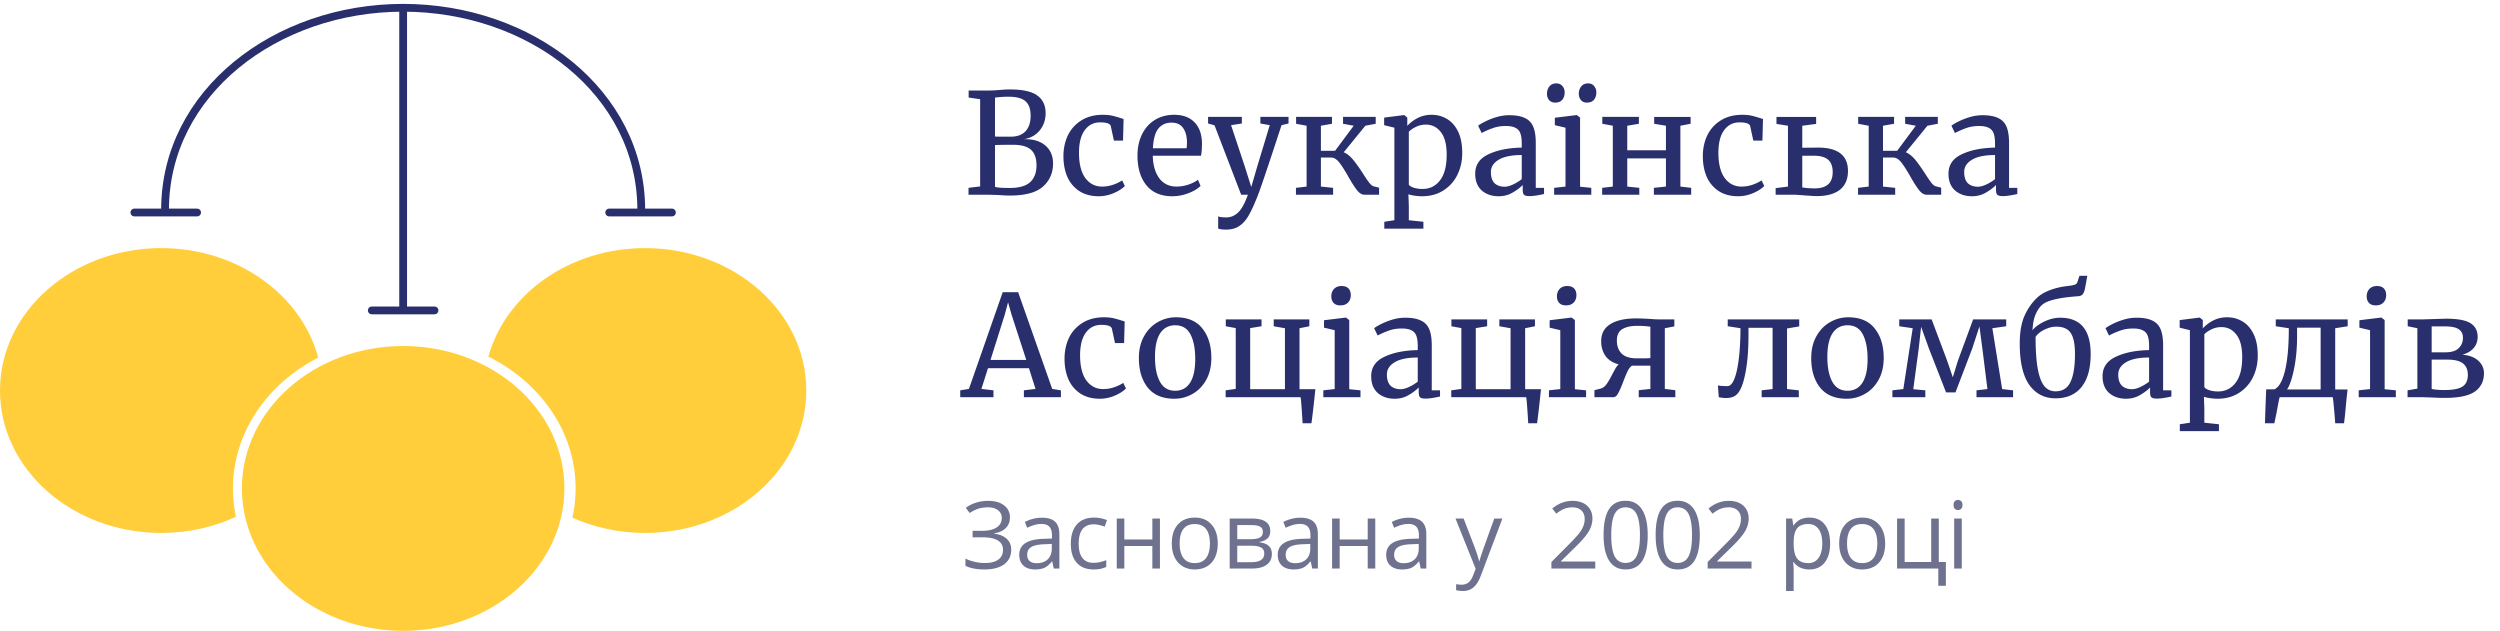 <svg width="321" height="81" viewBox="0 0 321 81" fill="none" xmlns="http://www.w3.org/2000/svg"><path d="M72.47 62.714C72.47 72.814 63.2 81 51.766 81 40.33 81 31.06 72.813 31.06 62.714c0-10.099 9.27-18.285 20.706-18.285 11.435 0 20.706 8.186 20.706 18.285z" fill="#FFCE3A"/><path d="M30.294 66.354c-2.867 1.325-6.128 2.075-9.588 2.075C9.27 68.429 0 60.242 0 50.143c0-10.099 9.27-18.286 20.706-18.286 9.787 0 17.987 5.996 20.149 14.055-6.546 3.366-10.946 9.63-10.946 16.802 0 1.244.132 2.461.385 3.64zm43.203.119c2.803 1.25 5.972 1.956 9.326 1.956 11.436 0 20.706-8.187 20.706-18.286 0-10.099-9.27-18.286-20.706-18.286-9.734 0-17.9 5.933-20.114 13.928 6.686 3.333 11.2 9.666 11.2 16.93 0 1.285-.142 2.542-.412 3.758z" fill="#FFCE3A"/><path d="M47.739 39.857h8.052M21.192 26.95C21.192 11.857 35.45 1 51.765 1m0 0c16.314 0 30.572 10.857 30.572 25.95M51.765 1v38.857m-34.51-12.571h8.052m52.915 0h8.053" stroke="#282F6C" stroke-linecap="round" stroke-linejoin="round"/><path d="M125.851 12.742l-1.476-.216v-.9h2.43c.408 0 .924-.024 1.548-.072a17.045 17.045 0 0 1 1.278-.072c1.656 0 2.838.258 3.546.774.72.516 1.08 1.272 1.08 2.268 0 .852-.246 1.584-.738 2.196-.492.612-1.164.996-2.016 1.152 1.152-.024 2.058.246 2.718.81.66.564.99 1.332.99 2.304 0 1.212-.432 2.202-1.296 2.97-.852.768-2.268 1.152-4.248 1.152-.432 0-.846-.018-1.242-.054a71.313 71.313 0 0 0-1.674-.054h-2.394v-.882l1.494-.18V12.742zm1.908 4.788c.168.012.51.018 1.026.018h.99c.84 0 1.476-.234 1.908-.702.432-.468.648-1.134.648-1.998 0-.84-.216-1.452-.648-1.836-.432-.396-1.17-.594-2.214-.594-.432 0-.876.024-1.332.072l-.378.036v5.004zm0 6.462c.276.096.9.144 1.872.144 1.212 0 2.088-.246 2.628-.738.552-.504.828-1.224.828-2.16 0-.924-.24-1.596-.72-2.016-.468-.42-1.23-.63-2.286-.63-1.224 0-1.998.012-2.322.036v5.364zm8.787-3.924c0-.996.192-1.896.576-2.7a4.578 4.578 0 0 1 1.728-1.908c.768-.48 1.686-.72 2.754-.72.516 0 .96.048 1.332.144.372.096.816.228 1.332.396l-.072 2.772h-1.17l-.396-1.836c-.072-.336-.528-.504-1.368-.504-.84 0-1.506.342-1.998 1.026-.48.672-.72 1.632-.72 2.88 0 1.416.27 2.496.81 3.24.552.732 1.266 1.098 2.142 1.098a4.26 4.26 0 0 0 1.422-.234 5.053 5.053 0 0 0 1.17-.558l.342.72c-.324.336-.804.642-1.44.918a4.855 4.855 0 0 1-1.908.396c-.984 0-1.818-.222-2.502-.666a4.208 4.208 0 0 1-1.53-1.818c-.336-.78-.504-1.662-.504-2.646zm13.972 5.13c-1.452 0-2.562-.474-3.33-1.422-.756-.948-1.134-2.214-1.134-3.798 0-1.044.198-1.962.594-2.754.396-.792.948-1.404 1.656-1.836.72-.432 1.536-.648 2.448-.648 1.116 0 1.98.312 2.592.936.624.612.954 1.494.99 2.646 0 .732-.042 1.29-.126 1.674h-6.192c.024 1.188.3 2.148.828 2.88.528.72 1.278 1.08 2.25 1.08.48 0 .978-.084 1.494-.252.528-.18.936-.39 1.224-.63l.342.792c-.348.36-.864.672-1.548.936a5.755 5.755 0 0 1-2.088.396zm1.836-6.156c.036-.252.054-.51.054-.774-.012-.78-.18-1.392-.504-1.836-.312-.456-.81-.684-1.494-.684-.696 0-1.254.252-1.674.756-.408.504-.642 1.35-.702 2.538h4.32zm5.085 10.44c-.204 0-.408-.012-.612-.036-.192-.024-.33-.06-.414-.108v-1.566c.072.048.21.084.414.108.216.024.42.036.612.036.576 0 1.08-.204 1.512-.612.444-.396.87-1.164 1.278-2.304h-.864l-3.42-8.91-.828-.234v-.846h4.338v.846l-1.386.216 1.764 5.31.828 2.628.774-2.646 1.602-5.292-1.206-.216v-.846h3.618v.846l-.9.216c-1.764 5.4-2.802 8.466-3.114 9.198-.408 1.032-.78 1.836-1.116 2.412-.336.588-.732 1.032-1.188 1.332-.456.312-1.02.468-1.692.468zm15.099-9.936c.444.204.852.534 1.224.99.372.456.798 1.056 1.278 1.8.312.492.57.87.774 1.134.204.252.39.402.558.45l.702.18v.9h-1.89c-.324 0-.642-.198-.954-.594-.312-.396-.684-.978-1.116-1.746-.456-.804-.846-1.41-1.17-1.818-.324-.408-.666-.612-1.026-.612h-1.314v3.726l1.566.162V25h-4.77v-.882l1.368-.162v-7.812l-1.35-.252v-.882h4.608v.882l-1.422.252v3.222h1.818l2.394-3.222-1.368-.252v-.882h4.194v.882l-1.332.252-2.772 3.402zm15.213.108c0 1.02-.21 1.956-.63 2.808a4.911 4.911 0 0 1-1.8 1.998c-.78.492-1.692.738-2.736.738-.288 0-.6-.024-.936-.072a4.363 4.363 0 0 1-.81-.18l.054 1.512v1.818l1.872.198v.882h-5.022v-.882l1.296-.198v-11.88l-1.314-.324V15.1l2.556-.324h.036l.378.324v1.062c.36-.396.804-.732 1.332-1.008a3.897 3.897 0 0 1 1.8-.414c.708 0 1.356.174 1.944.522.6.348 1.08.888 1.44 1.62.36.732.54 1.656.54 2.772zM183.089 16a2.89 2.89 0 0 0-1.278.288c-.396.192-.702.402-.918.63v6.786c.084.144.294.276.63.396.348.108.726.162 1.134.162.924 0 1.668-.366 2.232-1.098.576-.732.864-1.836.864-3.312 0-1.296-.252-2.262-.756-2.898-.492-.636-1.128-.954-1.908-.954zm6.327 6.3c0-1.128.564-1.956 1.692-2.484 1.128-.54 2.556-.828 4.284-.864v-.504c0-.564-.06-1.008-.18-1.332a1.214 1.214 0 0 0-.63-.702c-.288-.156-.702-.234-1.242-.234-.612 0-1.164.09-1.656.27-.48.168-.96.378-1.44.63l-.45-.936c.156-.132.444-.306.864-.522a8.79 8.79 0 0 1 1.458-.576 5.662 5.662 0 0 1 1.656-.252c.852 0 1.524.12 2.016.36.504.228.864.6 1.08 1.116.216.516.324 1.206.324 2.07v5.778h1.062v.792c-.24.06-.546.12-.918.18-.36.06-.678.09-.954.09-.336 0-.564-.054-.684-.162-.12-.096-.18-.318-.18-.666v-.594c-.36.36-.804.69-1.332.99-.516.3-1.104.45-1.764.45-.864 0-1.584-.246-2.16-.738-.564-.504-.846-1.224-.846-2.16zm3.78 1.674c.312 0 .672-.096 1.08-.288.408-.192.78-.42 1.116-.684v-3.096c-1.308 0-2.298.204-2.97.612-.66.396-.99.918-.99 1.566s.156 1.128.468 1.44c.324.3.756.45 1.296.45zm7.814-7.578l-1.368-.324v-.954l2.79-.342h.036l.414.324v8.874l1.44.144V25h-4.77v-.882l1.458-.162v-7.56zm-1.332-3.222c-.324 0-.582-.108-.774-.324-.18-.216-.27-.486-.27-.81 0-.372.102-.684.306-.936.204-.264.498-.396.882-.396.336 0 .6.114.792.342.192.228.288.498.288.81 0 .384-.102.702-.306.954-.204.24-.51.36-.918.36zm4.05 0a.943.943 0 0 1-.738-.324 1.268 1.268 0 0 1-.27-.81c0-.372.102-.684.306-.936.204-.264.498-.396.882-.396.336 0 .594.114.774.342.192.228.288.498.288.81 0 .384-.102.702-.306.954-.204.24-.516.36-.936.36zm6.706 1.836v.882l-1.494.252v3.15h4.968v-3.15l-1.512-.252v-.882h4.68v.882l-1.314.252v7.812l1.386.162V25h-4.788v-.882l1.548-.162v-3.618h-4.968v3.618l1.548.162V25h-4.77v-.882l1.368-.162v-7.812l-1.35-.252v-.882h4.698zm8.211 5.058c0-.996.192-1.896.576-2.7a4.578 4.578 0 0 1 1.728-1.908c.768-.48 1.686-.72 2.754-.72.516 0 .96.048 1.332.144.372.096.816.228 1.332.396l-.072 2.772h-1.17l-.396-1.836c-.072-.336-.528-.504-1.368-.504-.84 0-1.507.342-1.998 1.026-.481.672-.72 1.632-.72 2.88 0 1.416.27 2.496.81 3.24.552.732 1.266 1.098 2.142 1.098a4.26 4.26 0 0 0 1.422-.234 5.053 5.053 0 0 0 1.17-.558l.342.72c-.324.336-.804.642-1.44.918a4.855 4.855 0 0 1-1.908.396c-.984 0-1.818-.222-2.502-.666a4.208 4.208 0 0 1-1.53-1.818c-.336-.78-.504-1.662-.504-2.646zm14.782-1.116c2.568 0 3.852 1.002 3.852 3.006 0 1.056-.348 1.86-1.044 2.412-.696.54-1.686.81-2.97.81a12.4 12.4 0 0 1-.756-.036 86.659 86.659 0 0 0-.828-.054c-.66-.06-1.152-.09-1.476-.09h-2.214v-.846l1.584-.198v-7.812l-1.476-.234v-.9h5.094v.9l-1.782.234v2.826l2.016-.018zm-2.016 5.112c.48.084 1.008.126 1.584.126 1.548 0 2.322-.696 2.322-2.088 0-.732-.198-1.266-.594-1.602-.396-.336-1.002-.504-1.818-.504h-1.494v4.068zm13.3-4.518c.444.204.852.534 1.224.99.372.456.798 1.056 1.278 1.8.312.492.57.87.774 1.134.204.252.39.402.558.45l.702.18v.9h-1.89c-.324 0-.642-.198-.954-.594-.312-.396-.684-.978-1.116-1.746-.456-.804-.846-1.41-1.17-1.818-.324-.408-.666-.612-1.026-.612h-1.314v3.726l1.566.162V25h-4.77v-.882l1.368-.162v-7.812l-1.35-.252v-.882h4.608v.882l-1.422.252v3.222h1.818l2.394-3.222-1.368-.252v-.882h4.194v.882l-1.332.252-2.772 3.402zm5.475 2.754c0-1.128.564-1.956 1.692-2.484 1.128-.54 2.556-.828 4.284-.864v-.504c0-.564-.06-1.008-.18-1.332a1.214 1.214 0 0 0-.63-.702c-.288-.156-.702-.234-1.242-.234-.612 0-1.164.09-1.656.27-.48.168-.96.378-1.44.63l-.45-.936c.156-.132.444-.306.864-.522a8.79 8.79 0 0 1 1.458-.576 5.662 5.662 0 0 1 1.656-.252c.852 0 1.524.12 2.016.36.504.228.864.6 1.08 1.116.216.516.324 1.206.324 2.07v5.778h1.062v.792c-.24.06-.546.12-.918.18-.36.06-.678.09-.954.09-.336 0-.564-.054-.684-.162-.12-.096-.18-.318-.18-.666v-.594c-.36.36-.804.69-1.332.99-.516.3-1.104.45-1.764.45-.864 0-1.584-.246-2.16-.738-.564-.504-.846-1.224-.846-2.16zm3.78 1.674c.312 0 .672-.096 1.08-.288.408-.192.78-.42 1.116-.684v-3.096c-1.308 0-2.298.204-2.97.612-.66.396-.99.918-.99 1.566s.156 1.128.468 1.44c.324.3.756.45 1.296.45zM128.749 37.518h1.98l4.374 12.42 1.116.18V51h-4.752v-.882l1.494-.18-.846-2.664h-5.256l-.846 2.664 1.548.18V51h-4.266v-.882l1.116-.18 4.338-12.42zm1.134 2.88l-.45-1.584-.432 1.62-1.818 5.778h4.59l-1.89-5.814zm6.803 5.67c0-.996.192-1.896.576-2.7a4.578 4.578 0 0 1 1.728-1.908c.768-.48 1.686-.72 2.754-.72.516 0 .96.048 1.332.144.372.096.816.228 1.332.396l-.072 2.772h-1.17l-.396-1.836c-.072-.336-.528-.504-1.368-.504-.84 0-1.506.342-1.998 1.026-.48.672-.72 1.632-.72 2.88 0 1.416.27 2.496.81 3.24.552.732 1.266 1.098 2.142 1.098a4.26 4.26 0 0 0 1.422-.234 5.053 5.053 0 0 0 1.17-.558l.342.72c-.324.336-.804.642-1.44.918a4.855 4.855 0 0 1-1.908.396c-.984 0-1.818-.222-2.502-.666a4.208 4.208 0 0 1-1.53-1.818c-.336-.78-.504-1.662-.504-2.646zm9.545-.09c0-1.08.222-2.016.666-2.808.444-.792 1.026-1.392 1.746-1.8a4.627 4.627 0 0 1 2.34-.63c1.512 0 2.646.48 3.402 1.44.768.96 1.152 2.22 1.152 3.78 0 1.092-.222 2.034-.666 2.826-.444.792-1.032 1.392-1.764 1.8a4.633 4.633 0 0 1-2.322.612c-1.512 0-2.652-.48-3.42-1.44-.756-.96-1.134-2.22-1.134-3.78zm4.662 4.194c.828 0 1.464-.342 1.908-1.026.444-.684.666-1.698.666-3.042 0-1.332-.204-2.388-.612-3.168-.408-.78-1.062-1.17-1.962-1.17-.828 0-1.47.342-1.926 1.026-.444.684-.666 1.698-.666 3.042 0 1.332.21 2.388.63 3.168.42.78 1.074 1.17 1.962 1.17zm17.999-.198c-.204 1.992-.372 3.45-.504 4.374h-1.134c-.024-.444-.066-1.098-.126-1.962-.06-.864-.108-1.326-.144-1.386h-9.612v-.882l1.296-.18v-7.812l-1.278-.234v-.882h4.59v.882l-1.458.234v7.848h4.464v-7.83l-1.44-.252v-.882h4.572v.882l-1.26.252v7.83h2.034zm3.2-10.764c-.384 0-.672-.108-.864-.324-.192-.216-.288-.492-.288-.828 0-.384.114-.702.342-.954.24-.252.564-.378.972-.378.408 0 .708.108.9.324.192.216.288.492.288.828 0 .408-.12.732-.36.972-.228.24-.552.36-.972.36h-.018zm-.72 3.186l-1.368-.324v-.954l2.79-.342h.036l.414.324v8.874l1.44.144V51h-4.77v-.882l1.458-.162v-7.56zm4.69 5.904c0-1.128.564-1.956 1.692-2.484 1.128-.54 2.556-.828 4.284-.864v-.504c0-.564-.06-1.008-.18-1.332a1.214 1.214 0 0 0-.63-.702c-.288-.156-.702-.234-1.242-.234-.612 0-1.164.09-1.656.27-.48.168-.96.378-1.44.63l-.45-.936c.156-.132.444-.306.864-.522a8.79 8.79 0 0 1 1.458-.576 5.662 5.662 0 0 1 1.656-.252c.852 0 1.524.12 2.016.36.504.228.864.6 1.08 1.116.216.516.324 1.206.324 2.07v5.778h1.062v.792c-.24.06-.546.12-.918.18-.36.06-.678.09-.954.09-.336 0-.564-.054-.684-.162-.12-.096-.18-.318-.18-.666v-.594c-.36.36-.804.69-1.332.99-.516.3-1.104.45-1.764.45-.864 0-1.584-.246-2.16-.738-.564-.504-.846-1.224-.846-2.16zm3.78 1.674c.312 0 .672-.096 1.08-.288.408-.192.78-.42 1.116-.684v-3.096c-1.308 0-2.298.204-2.97.612-.66.396-.99.918-.99 1.566s.156 1.128.468 1.44c.324.3.756.45 1.296.45zm18.02 0c-.204 1.992-.372 3.45-.504 4.374h-1.134c-.024-.444-.066-1.098-.126-1.962-.06-.864-.108-1.326-.144-1.386h-9.612v-.882l1.296-.18v-7.812l-1.278-.234v-.882h4.59v.882l-1.458.234v7.848h4.464v-7.83l-1.44-.252v-.882h4.572v.882l-1.26.252v7.83h2.034zm3.2-10.764c-.384 0-.672-.108-.864-.324-.192-.216-.288-.492-.288-.828 0-.384.114-.702.342-.954.24-.252.564-.378.972-.378.408 0 .708.108.9.324.192.216.288.492.288.828 0 .408-.12.732-.36.972-.228.24-.552.36-.972.36h-.018zm-.72 3.186l-1.368-.324v-.954l2.79-.342h.036l.414.324v8.874l1.44.144V51h-4.77v-.882l1.458-.162v-7.56zm9.208 4.554c-.228.156-.42.402-.576.738-.156.324-.348.786-.576 1.386-.252.66-.468 1.146-.648 1.458-.168.312-.372.468-.612.468h-2.412v-.9l.702-.18c.324-.072.594-.252.81-.54.228-.3.48-.726.756-1.278.192-.36.342-.636.45-.828.12-.192.252-.354.396-.486-.756-.204-1.32-.564-1.692-1.08-.372-.528-.558-1.164-.558-1.908 0-.96.39-1.686 1.17-2.178.78-.492 1.89-.738 3.33-.738.504 0 1.128.024 1.872.072.432.036.804.054 1.116.054h1.908v.9l-1.224.234v7.794l1.35.162v.9h-4.698v-.9l1.494-.162V46.95h-2.358zm2.358-5.004a12.8 12.8 0 0 0-1.692-.108c-.816 0-1.458.144-1.926.432-.456.276-.684.762-.684 1.458s.204 1.254.612 1.674c.42.408 1.074.612 1.962.612.996 0 1.572-.012 1.728-.036v-4.032zm12.596 1.08c0 1.656-.096 3.078-.288 4.266-.192 1.176-.426 2.04-.702 2.592-.18.408-.414.714-.702.918-.288.204-.708.306-1.26.306-.216 0-.504-.036-.864-.108l-.108-1.512c.276.06.684.09 1.224.09.504 0 .906-.666 1.206-1.998.3-1.332.456-3.144.468-5.436l-1.638-.252v-.882h9.18v.9l-1.566.27v7.776l1.512.162V51h-4.77v-.882l1.404-.162V42.09h-3.096v.936zm8.057 2.952c0-1.08.222-2.016.666-2.808.444-.792 1.026-1.392 1.746-1.8a4.624 4.624 0 0 1 2.339-.63c1.513 0 2.647.48 3.403 1.44.767.96 1.152 2.22 1.152 3.78 0 1.092-.222 2.034-.666 2.826-.444.792-1.032 1.392-1.764 1.8a4.636 4.636 0 0 1-2.322.612c-1.512 0-2.652-.48-3.42-1.44-.756-.96-1.134-2.22-1.134-3.78zm4.662 4.194c.828 0 1.464-.342 1.908-1.026.444-.684.666-1.698.666-3.042 0-1.332-.205-2.388-.612-3.168-.408-.78-1.062-1.17-1.962-1.17-.828 0-1.47.342-1.926 1.026-.444.684-.666 1.698-.666 3.042 0 1.332.21 2.388.63 3.168.42.78 1.074 1.17 1.962 1.17zm10.799-9.162l1.98 5.274.738 2.16.666-2.16 1.944-5.274h4.248v.882l-1.782.252 1.26 7.812 1.404.162V51h-4.698v-.882l1.404-.162-.648-5.184-.378-2.862-.918 2.826-2.16 5.652h-1.206l-2.214-5.67-.99-2.754-.306 2.772-.702 5.238 1.548.144V51h-4.23v-.882l1.404-.162 1.206-7.812-1.728-.252v-.882h4.158zm19.7-3.996c-.072.348-.174.606-.306.774-.132.156-.348.24-.648.252-2.316.168-3.804.51-4.464 1.026-.336.252-.63.648-.882 1.188-.252.528-.402 1.242-.45 2.142.372-.444.894-.822 1.566-1.134.672-.312 1.332-.468 1.98-.468 2.616 0 3.924 1.554 3.924 4.662 0 1.836-.39 3.246-1.17 4.23-.78.972-1.896 1.458-3.348 1.458-1.416 0-2.538-.576-3.366-1.728-.816-1.164-1.224-2.934-1.224-5.31 0-1.488.216-2.7.648-3.636.432-.936.99-1.71 1.674-2.322.432-.384.99-.696 1.674-.936a9.058 9.058 0 0 1 1.998-.468c.516-.06.864-.12 1.044-.18a.545.545 0 0 0 .378-.378l.252-.774h1.008l-.288 1.602zm-3.672 4.932c-.432 0-.834.078-1.206.234-.372.144-.69.318-.954.522-.252.204-.426.39-.522.558 0 1.668.09 3.012.27 4.032.18 1.02.456 1.77.828 2.25.372.468.858.702 1.458.702.912 0 1.554-.402 1.926-1.206.384-.804.576-1.998.576-3.582 0-1.284-.186-2.19-.558-2.718-.36-.528-.966-.792-1.818-.792zm5.918 6.354c0-1.128.564-1.956 1.692-2.484 1.128-.54 2.556-.828 4.284-.864v-.504c0-.564-.06-1.008-.18-1.332a1.214 1.214 0 0 0-.63-.702c-.288-.156-.702-.234-1.242-.234-.612 0-1.164.09-1.656.27-.48.168-.96.378-1.44.63l-.45-.936c.156-.132.444-.306.864-.522a8.79 8.79 0 0 1 1.458-.576 5.662 5.662 0 0 1 1.656-.252c.852 0 1.524.12 2.016.36.504.228.864.6 1.08 1.116.216.516.324 1.206.324 2.07v5.778h1.062v.792c-.24.06-.546.12-.918.18-.36.06-.678.09-.954.09-.336 0-.564-.054-.684-.162-.12-.096-.18-.318-.18-.666v-.594c-.36.36-.804.69-1.332.99-.516.3-1.104.45-1.764.45-.864 0-1.584-.246-2.16-.738-.564-.504-.846-1.224-.846-2.16zm3.78 1.674c.312 0 .672-.096 1.08-.288.408-.192.78-.42 1.116-.684v-3.096c-1.308 0-2.298.204-2.97.612-.66.396-.99.918-.99 1.566s.156 1.128.468 1.44c.324.3.756.45 1.296.45zm16.148-4.32c0 1.02-.21 1.956-.63 2.808a4.911 4.911 0 0 1-1.8 1.998c-.78.492-1.692.738-2.736.738-.288 0-.6-.024-.936-.072a4.363 4.363 0 0 1-.81-.18l.054 1.512v1.818l1.872.198v.882h-5.022v-.882l1.296-.198v-11.88l-1.314-.324V41.1l2.556-.324h.036l.378.324v1.062c.36-.396.804-.732 1.332-1.008a3.897 3.897 0 0 1 1.8-.414c.708 0 1.356.174 1.944.522.6.348 1.08.888 1.44 1.62.36.732.54 1.656.54 2.772zM285.234 42a2.89 2.89 0 0 0-1.278.288c-.396.192-.702.402-.918.63v6.786c.084.144.294.276.63.396.348.108.726.162 1.134.162.924 0 1.668-.366 2.232-1.098.576-.732.864-1.836.864-3.312 0-1.296-.252-2.262-.756-2.898-.492-.636-1.128-.954-1.908-.954zm15.993 9.882a53.489 53.489 0 0 1-.252 2.466h-1.134a49.866 49.866 0 0 0-.162-1.962c-.072-.864-.126-1.326-.162-1.386h-6.804c-.048.108-.18.762-.396 1.962l-.288 1.386h-1.206c.048-1.704.102-3.156.162-4.356h1.026c.576-.228 1.032-1.008 1.368-2.34.336-1.344.504-3.18.504-5.508l-1.674-.252v-.882h9.234v.882l-1.602.252v7.866h1.584l-.198 1.872zm-6.282-8.676c0 1.524-.132 2.922-.396 4.194-.264 1.272-.564 2.142-.9 2.61h4.32v-7.938h-3.024v1.134zm10.09-3.996c-.385 0-.672-.108-.864-.324-.192-.216-.288-.492-.288-.828 0-.384.114-.702.342-.954.24-.252.563-.378.972-.378.408 0 .707.108.899.324.192.216.289.492.289.828 0 .408-.12.732-.36.972-.228.24-.552.36-.972.36h-.018zm-.721 3.186l-1.367-.324v-.954l2.789-.342h.037l.414.324v8.874l1.439.144V51h-4.769v-.882l1.457-.162v-7.56zm7.949-1.422c1.152-.036 1.752-.054 1.8-.054 1.512 0 2.568.198 3.168.594.6.384.9.96.9 1.728 0 .576-.174 1.062-.522 1.458-.336.384-.816.666-1.44.846.888.072 1.572.33 2.052.774s.72.978.72 1.602c0 1.02-.39 1.806-1.17 2.358-.78.54-2.052.81-3.816.81-.348 0-.678-.006-.99-.018a50.94 50.94 0 0 1-.774-.036L310.967 51h-1.836v-.882l1.26-.216v-7.758l-1.242-.252v-.882h1.98l1.134-.036zm1.71 4.266c.78 0 1.35-.174 1.71-.522.372-.348.558-.798.558-1.35 0-.48-.174-.84-.522-1.08-.348-.252-.954-.378-1.818-.378h-1.674v3.33h1.746zm-1.746 4.698c.12.036.354.072.702.108.348.024.654.036.918.036 1.104 0 1.884-.15 2.34-.45.456-.3.684-.798.684-1.494 0-.66-.21-1.152-.63-1.476-.42-.324-1.08-.486-1.98-.486h-2.034v3.762z" fill="#282F6C"/><path d="M129.676 66.438c0 .562-.18 1.019-.539 1.37-.356.352-.848.575-1.477.669v.046c.715.098 1.256.323 1.623.674.371.352.557.81.557 1.377 0 .801-.299 1.426-.897 1.875-.597.445-1.441.668-2.531.668-.996 0-1.812-.154-2.449-.463v-.925c.375.18.779.318 1.213.415.437.098.857.147 1.26.147.773 0 1.357-.147 1.752-.44.398-.292.597-.714.597-1.265 0-.523-.221-.92-.662-1.19-.437-.269-1.092-.404-1.963-.404h-1.277v-.838h1.224c.801 0 1.42-.142 1.858-.427.441-.29.662-.692.662-1.208a1.21 1.21 0 0 0-.475-1.001c-.316-.25-.742-.375-1.277-.375-.43 0-.818.048-1.166.146-.348.098-.75.291-1.207.58l-.492-.668a4.294 4.294 0 0 1 1.324-.662 5.14 5.14 0 0 1 1.529-.228c.879 0 1.567.193 2.063.58.5.382.75.898.75 1.546zM135.302 73l-.193-.914h-.047c-.32.402-.64.676-.961.82-.316.14-.713.211-1.189.211-.637 0-1.137-.164-1.5-.492-.36-.328-.539-.795-.539-1.4 0-1.297 1.037-1.977 3.111-2.04l1.09-.035v-.398c0-.504-.109-.875-.328-1.113-.215-.242-.561-.364-1.037-.364-.535 0-1.141.164-1.817.493l-.299-.745a4.606 4.606 0 0 1 1.038-.404 4.53 4.53 0 0 1 1.136-.146c.766 0 1.332.17 1.699.51.372.34.557.884.557 1.634V73h-.721zm-2.197-.686c.606 0 1.08-.166 1.424-.498.348-.332.521-.797.521-1.394v-.58l-.972.04c-.774.028-1.332.15-1.676.364-.34.211-.51.541-.51.99 0 .352.106.62.317.803.215.184.513.275.896.275zm7.314.803c-.929 0-1.65-.285-2.162-.855-.508-.575-.762-1.385-.762-2.432 0-1.074.258-1.904.774-2.49.519-.586 1.258-.88 2.215-.88.308 0 .617.034.926.1.308.067.55.145.726.235l-.299.826a4.364 4.364 0 0 0-.703-.21 3.037 3.037 0 0 0-.674-.089c-1.304 0-1.957.832-1.957 2.496 0 .79.158 1.395.475 1.817.32.422.793.633 1.418.633.535 0 1.084-.116 1.646-.346v.861c-.429.223-.97.334-1.623.334zm3.945-6.539v2.69h3.598v-2.69h.973V73h-.973v-2.894h-3.598V73h-.972v-6.422h.972zm11.996 3.205c0 1.047-.264 1.865-.791 2.455-.527.586-1.256.88-2.185.88a2.902 2.902 0 0 1-1.53-.405 2.669 2.669 0 0 1-1.031-1.16c-.242-.504-.363-1.094-.363-1.77 0-1.047.261-1.861.785-2.443.523-.586 1.25-.88 2.18-.88.898 0 1.611.3 2.138.897.531.598.797 1.407.797 2.426zm-4.892 0c0 .82.164 1.445.492 1.875.328.43.81.645 1.447.645s1.119-.213 1.447-.639c.332-.43.498-1.057.498-1.88 0-.817-.166-1.436-.498-1.858-.328-.426-.814-.639-1.459-.639-.636 0-1.117.21-1.441.627-.324.418-.486 1.041-.486 1.87zM163.1 68.19c0 .417-.121.736-.363.954-.239.215-.575.36-1.008.434v.053c.547.074.945.234 1.195.48.254.246.381.586.381 1.02 0 .597-.221 1.058-.662 1.383-.438.324-1.078.486-1.922.486h-2.83v-6.422h2.818c1.594 0 2.391.537 2.391 1.611zm-.768 2.876c0-.347-.132-.6-.398-.755-.262-.16-.697-.24-1.307-.24h-1.763v2.115h1.787c1.121 0 1.681-.374 1.681-1.12zm-.181-2.783c0-.312-.121-.533-.364-.662-.238-.133-.601-.2-1.089-.2h-1.834v1.811h1.646c.602 0 1.026-.074 1.272-.222.246-.149.369-.39.369-.727zM168.492 73l-.193-.914h-.047c-.32.402-.641.676-.961.82-.316.14-.713.211-1.189.211-.637 0-1.137-.164-1.5-.492-.36-.328-.539-.795-.539-1.4 0-1.297 1.037-1.977 3.111-2.04l1.09-.035v-.398c0-.504-.11-.875-.328-1.113-.215-.242-.561-.364-1.037-.364-.536 0-1.141.164-1.817.493l-.299-.745a4.598 4.598 0 0 1 1.037-.404 4.543 4.543 0 0 1 1.137-.146c.766 0 1.332.17 1.699.51.371.34.557.884.557 1.634V73h-.721zm-2.197-.686c.605 0 1.08-.166 1.424-.498.347-.332.521-.797.521-1.394v-.58l-.972.04c-.774.028-1.332.15-1.676.364-.34.211-.51.541-.51.99 0 .352.106.62.317.803.214.184.513.275.896.275zm5.72-5.736v2.69h3.598v-2.69h.973V73h-.973v-2.894h-3.598V73h-.972v-6.422h.972zM182.417 73l-.193-.914h-.047c-.32.402-.64.676-.961.82-.316.14-.713.211-1.189.211-.637 0-1.137-.164-1.5-.492-.36-.328-.539-.795-.539-1.4 0-1.297 1.037-1.977 3.111-2.04l1.09-.035v-.398c0-.504-.109-.875-.328-1.113-.215-.242-.561-.364-1.037-.364-.535 0-1.141.164-1.817.493l-.299-.745a4.606 4.606 0 0 1 1.038-.404 4.53 4.53 0 0 1 1.136-.146c.766 0 1.332.17 1.699.51.372.34.557.884.557 1.634V73h-.721zm-2.197-.686c.606 0 1.08-.166 1.424-.498.348-.332.521-.797.521-1.394v-.58l-.972.04c-.774.028-1.332.15-1.676.364-.34.211-.51.541-.51.99 0 .352.106.62.317.803.215.184.513.275.896.275zm6.666-5.736h1.043l1.406 3.662c.308.836.5 1.44.574 1.81h.047c.051-.198.156-.538.316-1.019.164-.484.696-1.969 1.594-4.453h1.043l-2.76 7.313c-.273.722-.594 1.234-.961 1.535-.363.305-.81.457-1.342.457a3.91 3.91 0 0 1-.878-.1v-.78c.214.048.455.071.72.071.668 0 1.145-.375 1.43-1.125l.357-.914-2.589-6.457zM204.832 73h-5.631v-.838l2.256-2.268c.687-.695 1.141-1.19 1.359-1.488a3.78 3.78 0 0 0 .492-.867 2.47 2.47 0 0 0 .165-.908c0-.457-.139-.819-.417-1.084-.277-.27-.662-.404-1.154-.404-.355 0-.693.058-1.013.175-.317.118-.67.33-1.061.639l-.516-.662c.789-.656 1.649-.984 2.578-.984.805 0 1.436.207 1.893.62.457.41.686.963.686 1.659 0 .543-.153 1.08-.457 1.611-.305.531-.875 1.203-1.711 2.016l-1.875 1.834v.047h4.406V73zm6.734-4.295c0 1.48-.234 2.586-.703 3.317-.465.73-1.178 1.095-2.139 1.095-.922 0-1.623-.373-2.103-1.119-.481-.75-.721-1.848-.721-3.293 0-1.492.232-2.6.697-3.322.465-.723 1.174-1.084 2.127-1.084.93 0 1.635.377 2.115 1.13.485.755.727 1.846.727 3.276zm-4.682 0c0 1.246.147 2.154.44 2.725.293.566.76.85 1.4.85.649 0 1.117-.288 1.406-.862.293-.578.44-1.483.44-2.713s-.147-2.13-.44-2.701c-.289-.574-.757-.861-1.406-.861-.64 0-1.107.283-1.4.85-.293.562-.44 1.466-.44 2.712zm11.369 0c0 1.48-.234 2.586-.703 3.317-.465.73-1.178 1.095-2.139 1.095-.922 0-1.623-.373-2.103-1.119-.481-.75-.721-1.848-.721-3.293 0-1.492.233-2.6.697-3.322.465-.723 1.174-1.084 2.127-1.084.93 0 1.635.377 2.116 1.13.484.755.726 1.846.726 3.276zm-4.682 0c0 1.246.147 2.154.44 2.725.293.566.76.85 1.4.85.649 0 1.118-.288 1.407-.862.293-.578.439-1.483.439-2.713s-.146-2.13-.439-2.701c-.289-.574-.758-.861-1.407-.861-.64 0-1.107.283-1.4.85-.293.562-.44 1.466-.44 2.712zM224.893 73h-5.63v-.838l2.255-2.268c.688-.695 1.141-1.19 1.36-1.488a3.78 3.78 0 0 0 .492-.867 2.49 2.49 0 0 0 .164-.908c0-.457-.139-.819-.416-1.084-.277-.27-.662-.404-1.154-.404a2.93 2.93 0 0 0-1.014.175c-.316.118-.67.33-1.06.639l-.516-.662c.789-.656 1.648-.984 2.578-.984.805 0 1.436.207 1.893.62.457.41.685.963.685 1.659 0 .543-.152 1.08-.457 1.611-.305.531-.875 1.203-1.711 2.016l-1.875 1.834v.047h4.406V73zm7.428.117a2.84 2.84 0 0 1-1.149-.228 2.178 2.178 0 0 1-.867-.715h-.07c.046.375.07.73.07 1.066v2.643h-.973v-9.305h.791l.135.879h.047c.25-.351.541-.605.873-.762a2.656 2.656 0 0 1 1.143-.234c.851 0 1.507.291 1.968.873.465.582.698 1.398.698 2.45 0 1.054-.237 1.874-.709 2.46-.469.582-1.122.873-1.957.873zm-.141-5.83c-.656 0-1.131.182-1.424.545-.293.363-.443.941-.451 1.734v.217c0 .903.15 1.549.451 1.94.301.386.783.58 1.447.58.555 0 .989-.225 1.301-.674.317-.45.475-1.069.475-1.858 0-.8-.158-1.414-.475-1.84-.312-.429-.754-.644-1.324-.644zm9.875 2.496c0 1.047-.264 1.865-.791 2.455-.528.586-1.256.88-2.186.88a2.899 2.899 0 0 1-1.529-.405 2.662 2.662 0 0 1-1.031-1.16c-.243-.504-.364-1.094-.364-1.77 0-1.047.262-1.861.785-2.443.524-.586 1.25-.88 2.18-.88.899 0 1.611.3 2.139.897.531.598.797 1.407.797 2.426zm-4.893 0c0 .82.164 1.445.492 1.875.328.43.811.645 1.447.645.637 0 1.12-.213 1.448-.639.332-.43.498-1.057.498-1.88 0-.817-.166-1.436-.498-1.858-.328-.426-.815-.639-1.459-.639-.637 0-1.117.21-1.442.627-.324.418-.486 1.041-.486 1.87zm12.687 5.437h-.972V73h-5.291v-6.422h.972v5.584h3.41v-5.584h.973v5.584h.908v3.059zM251.89 73h-.973v-6.422h.973V73zm-1.055-8.162c0-.223.055-.385.164-.486a.568.568 0 0 1 .41-.159c.157 0 .291.053.405.159.113.105.17.267.17.486 0 .219-.057.383-.17.492a.575.575 0 0 1-.405.158.568.568 0 0 1-.41-.158c-.109-.11-.164-.273-.164-.492z" fill="#6E728E"/></svg>
